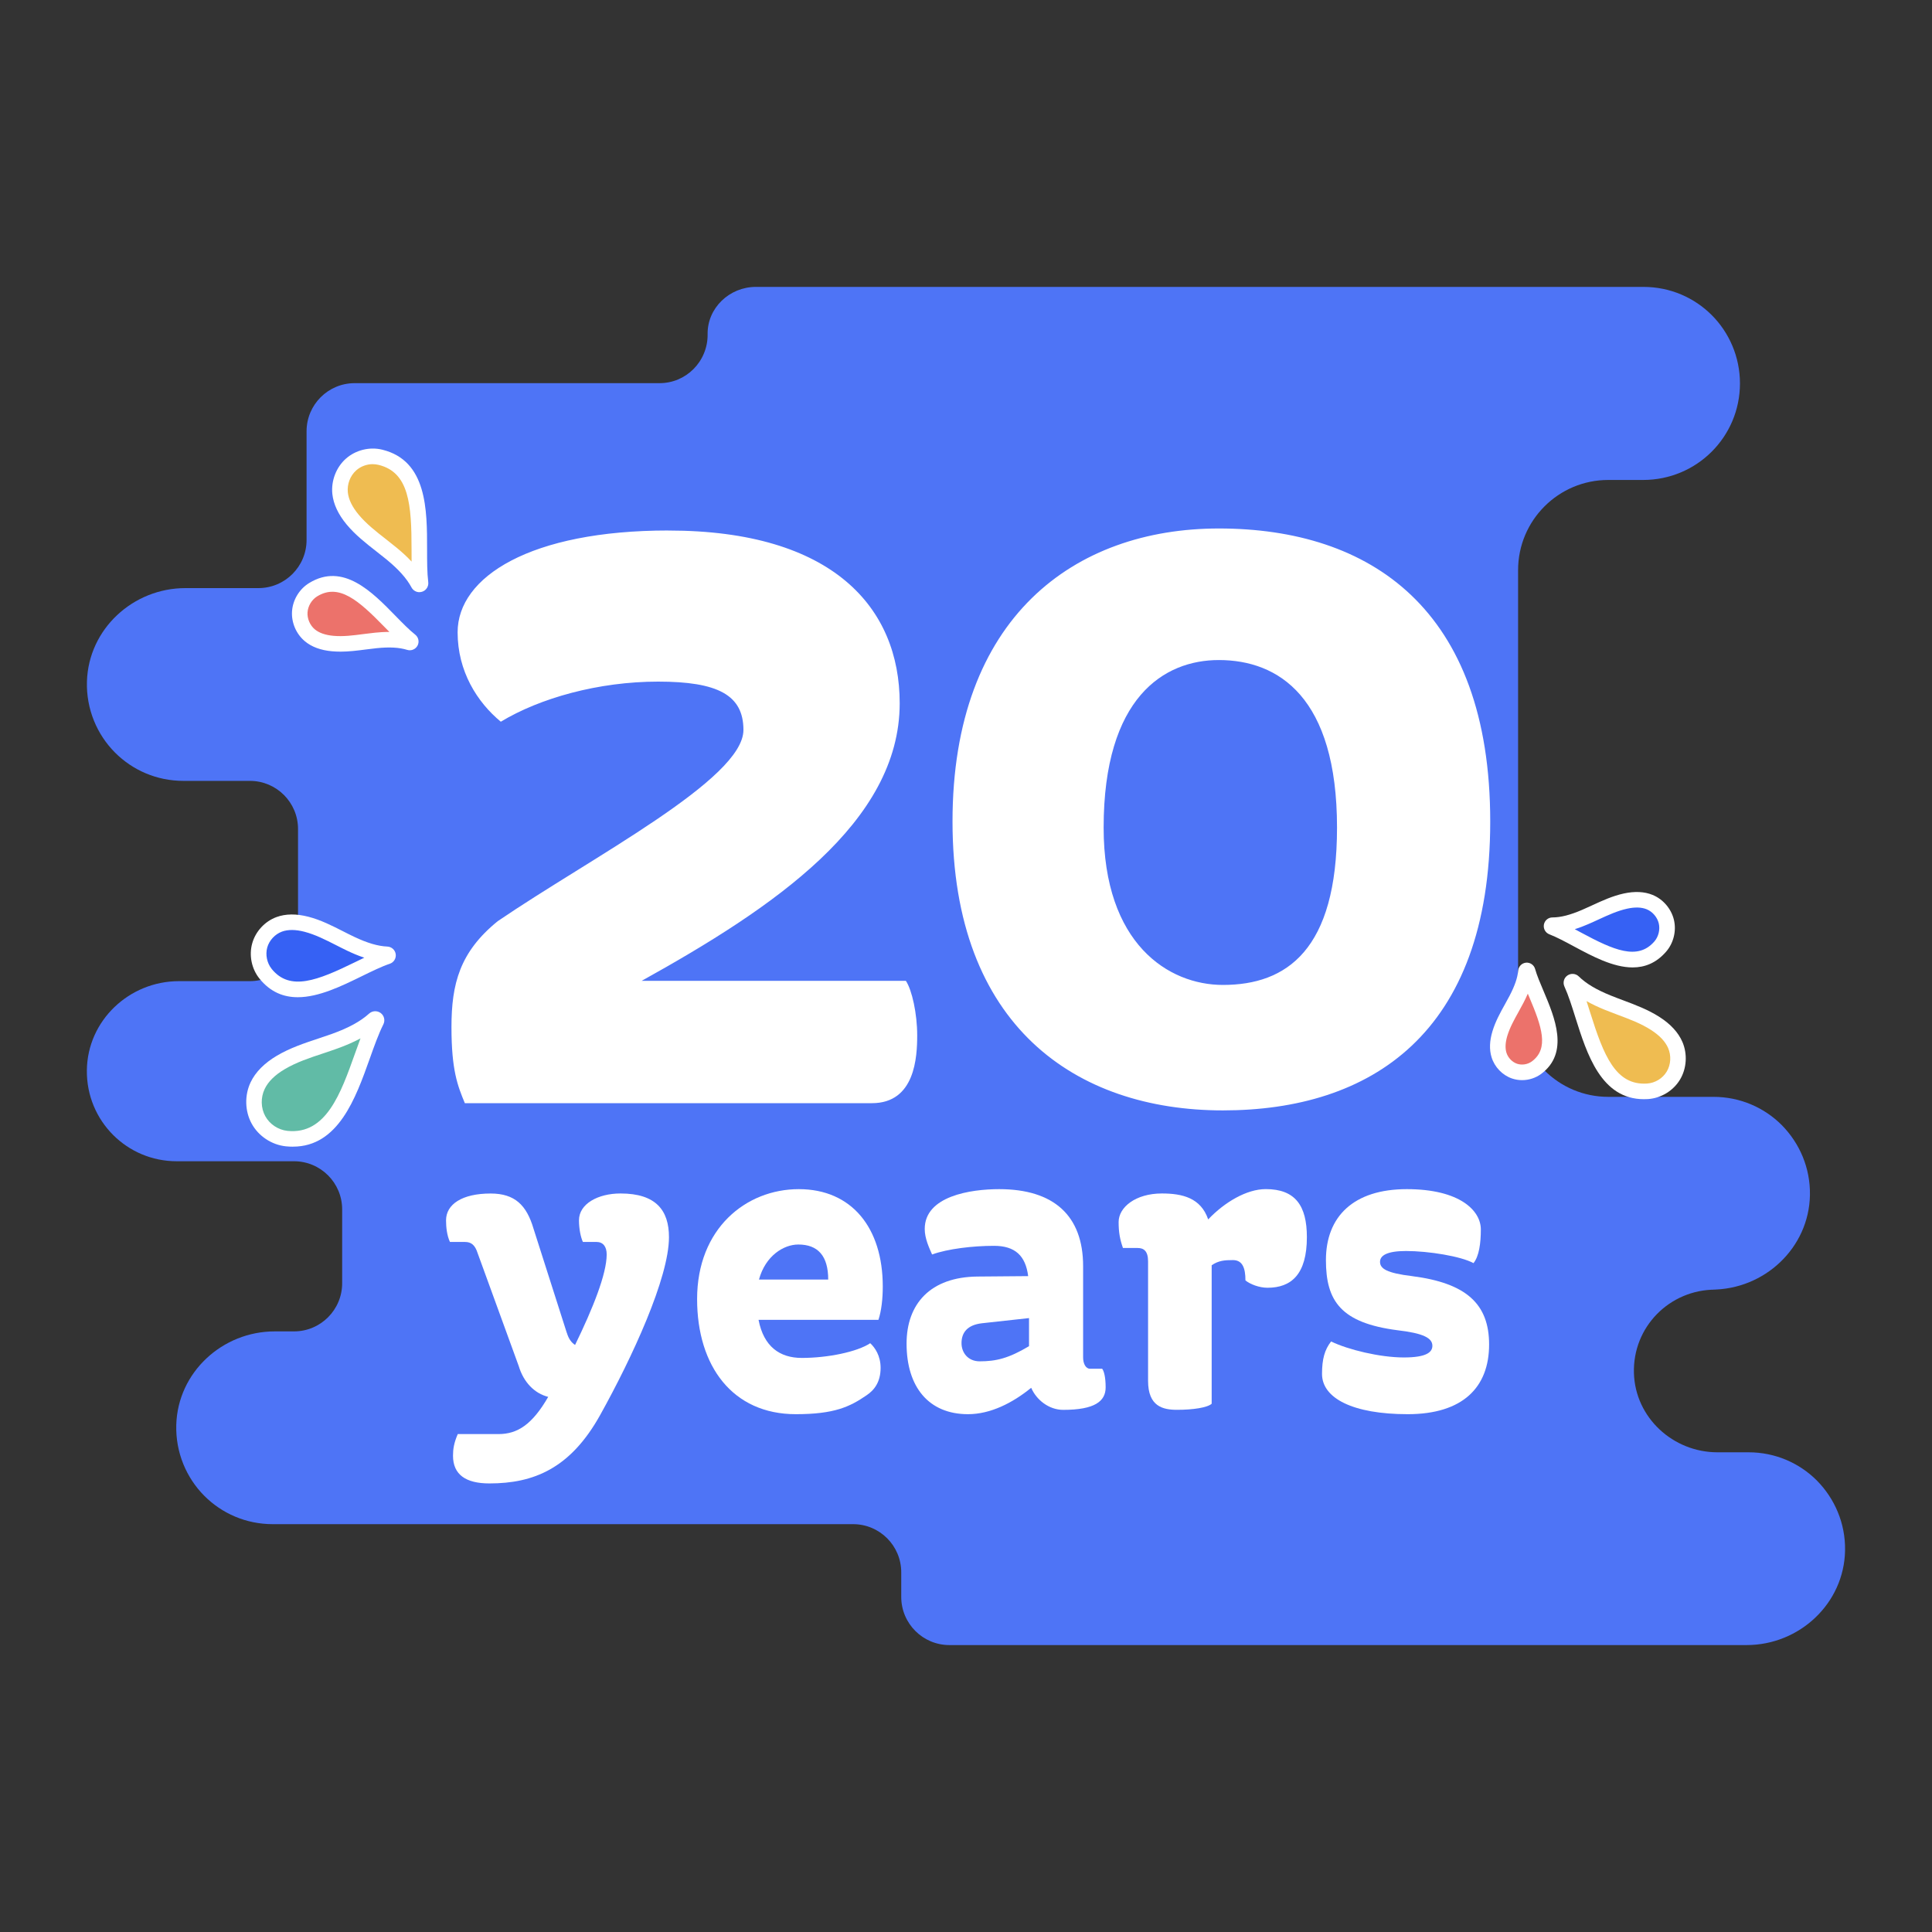 <?xml version="1.0" encoding="UTF-8"?><svg id="Layer_1" xmlns="http://www.w3.org/2000/svg" viewBox="0 0 500 500"><rect x="0" y="0" width="500" height="500" fill="#333333" stroke="none"/><defs><style>.cls-1{fill:#ec726b;}.cls-2{fill:#efbc51;}.cls-3{fill:#fff;}.cls-4{fill:#4e74f6;}.cls-5{fill:#3661f4;}.cls-6{fill:#61bba6;}</style></defs><path class="cls-4" d="M450.3,99.23c0-6.87-2.79-13.17-7.3-17.68-4.51-4.51-10.74-7.3-17.68-7.3h-229.72c-6.81,0-12.58,5.46-12.47,12.26.05,3.51-1.39,6.74-3.65,9-2.29,2.29-5.37,3.65-8.8,3.65h-78.89c-6.88,0-12.45,5.58-12.45,12.45v28.13c0,6.88-5.58,12.46-12.46,12.46h-18.9c-13.57,0-25.08,10.61-25.48,24.17-.21,7.16,2.62,13.75,7.29,18.42,4.51,4.51,10.74,7.3,17.68,7.3h17.21c6.88,0,12.45,5.58,12.45,12.45v26.92c0,6.88-5.58,12.46-12.46,12.46h-18.36c-12.87,0-23.69,10.2-23.83,23.07-.07,6.55,2.52,12.45,6.8,16.74,4.23,4.22,10.02,6.8,16.47,6.8h30.34c6.88,0,12.46,5.58,12.46,12.46v19.11c0,6.88-5.58,12.46-12.46,12.46h-4.99c-13.57,0-25.09,10.61-25.48,24.17-.21,7.16,2.62,13.75,7.29,18.42,4.51,4.51,10.74,7.3,17.68,7.3h150.19c6.88,0,12.46,5.58,12.46,12.46v6.37c0,6.88,5.58,12.46,12.46,12.46h206.32c13.69,0,25.25-10.8,25.48-24.48.12-7.04-2.69-13.44-7.3-18.11-4.51-4.51-10.74-7.3-17.68-7.3h-8.05c-11.5,0-21.28-8.99-21.61-20.49-.35-11.96,9.23-21.61,21.11-21.61h-1.04c13.69,0,25.25-10.8,25.48-24.48.12-7.04-2.69-13.44-7.3-18.11-4.51-4.51-10.74-7.3-17.68-7.3h-27.21c-12.89,0-23.34-10.45-23.34-23.34v-112.97c0-12.89,10.45-23.34,23.34-23.34h9.02c13.89,0,25.06-11.17,25.06-24.99Z"/><path class="cls-3" d="M146.7,344.93c.45,1.57,1.23,2.58,2.13,3.14,4.59-9.41,8.18-18.37,8.18-23.41,0-2.02-.9-3.25-2.69-3.25h-3.47c-.56-1.23-1.01-3.36-1.01-5.6,0-4.26,4.93-6.94,10.75-6.94,9.18,0,12.54,4.37,12.54,11.31,0,10.53-9.52,31.14-17.81,46.03-7.73,13.89-17.25,17.7-28.67,17.7-6.05,0-9.41-2.24-9.41-7.17,0-1.68.22-3.25,1.23-5.6h10.53c4.93,0,8.74-2.46,12.88-9.63-3.58-.9-6.38-3.81-7.62-7.95l-10.64-29.23c-.67-2.13-1.68-2.91-3.25-2.91h-3.92c-.78-1.68-1.01-3.81-1.01-5.6,0-4.14,4.14-6.94,11.54-6.94,6.27,0,9.3,3.02,11.09,9.07l8.62,26.99h.01Z"/><path class="cls-3" d="M196.31,341.57c1.34,6.94,5.49,9.86,11.2,9.86,6.72,0,14.34-1.57,17.7-3.81,1.23,1.12,2.69,3.25,2.69,6.38,0,3.58-1.57,5.71-3.58,7.06-4.37,3.02-8.4,4.93-18.37,4.93-16.35,0-25.54-12.43-25.54-29.79,0-18.26,12.66-28.45,26.32-28.45s21.73,9.97,21.73,25.2c0,3.14-.34,6.27-1.12,8.62h-31.03ZM196.42,331.15h17.92c0-6.16-2.69-9.07-7.73-9.07-3.81,0-8.51,2.91-10.19,9.07Z"/><path class="cls-3" d="M239.32,318.05c0-8.51,11.87-10.3,19.26-10.3,14.11,0,21.73,6.83,21.73,19.94v23.63c0,1.57.67,2.91,1.79,2.91h3.14c.45.56.9,2.13.9,4.82,0,3.58-2.8,5.82-10.98,5.82-3.7,0-6.94-2.58-8.29-5.71-4.82,3.92-10.53,6.83-16.35,6.83-10.19,0-15.9-7.06-15.9-18.26,0-10.3,6.16-17.25,18.37-17.36l13.1-.11c-.67-5.26-3.36-7.84-8.85-7.84s-11.98.78-16.02,2.24c-.78-1.79-1.9-4.14-1.9-6.61h0ZM266.31,348.4v-7.28l-12.21,1.34c-3.81.45-5.26,2.46-5.26,5.15,0,2.46,1.68,4.7,4.7,4.7,4.26,0,7.5-.78,12.77-3.92h0Z"/><path class="cls-3" d="M312.68,315.58c4.26-4.48,9.97-7.84,14.9-7.84,7.62,0,10.64,4.26,10.64,12.43,0,9.63-4.03,13.1-10.19,13.1-2.13,0-4.48-.9-5.71-1.9,0-3.25-.78-5.26-3.25-5.26-2.13,0-3.7.11-5.49,1.34v35.84c-1.12,1.01-4.82,1.57-8.96,1.57-3.7,0-7.5-.9-7.5-7.5v-30.91c0-2.69-1.12-3.47-2.69-3.47h-3.81c-.78-2.24-1.12-4.03-1.12-6.72,0-3.81,4.37-7.39,11.2-7.39,5.26,0,10.08,1.12,11.98,6.72h0Z"/><path class="cls-3" d="M383.24,318.16c0,3.58-.45,6.94-1.9,8.74-3.25-1.79-11.65-3.14-17.47-3.14-4.82,0-6.72,1.12-6.72,2.8,0,1.79,1.79,2.91,8.29,3.7,14,1.79,19.94,7.17,19.94,17.7,0,11.09-6.83,18.03-21.06,18.03s-22.18-4.14-22.18-10.42c0-3.81.67-6.27,2.35-8.4,4.37,2.13,12.66,4.14,18.82,4.14,5.82,0,7.39-1.34,7.39-3.02,0-2.02-2.35-3.25-9.07-4.03-14.56-1.9-18.48-7.5-18.48-18.14,0-11.31,7.17-18.37,20.94-18.37s19.15,5.6,19.15,10.42h0Z"/><path class="cls-5" d="M68.71,251.98c-1.62-2.01-2.2-4.81-1.5-7.3.69-2.49,2.64-4.59,5.06-5.47,2.23-.82,4.72-.62,7.03-.02,4.05,1.05,7.69,3.25,11.47,5.05,2.96,1.41,6.15,2.59,9.38,2.73.31,0,.37.44.08.54-9.45,3.21-23.43,14.51-31.51,4.47h0Z"/><path class="cls-3" d="M77.06,258.08c-3.64,0-7.06-1.29-9.92-4.83h0c-2.02-2.51-2.74-6-1.87-9.1.86-3.1,3.28-5.72,6.31-6.82,2.35-.86,5.11-.88,8.22-.08,3.22.83,6.14,2.32,8.97,3.76.95.48,1.9.97,2.86,1.42,3.41,1.62,6.15,2.43,8.61,2.54,1.1.05,2.02.87,2.17,1.96s-.49,2.14-1.54,2.49c-2.16.73-4.64,1.95-7.26,3.23-5.17,2.53-11.09,5.43-16.55,5.43h0ZM70.28,250.72c4.75,5.91,11.93,3.02,21.56-1.69.83-.4,1.64-.8,2.44-1.18-1.68-.55-3.18-1.22-4.38-1.79-.99-.47-1.97-.97-2.95-1.47-2.76-1.4-5.36-2.72-8.15-3.45-2.3-.6-4.27-.61-5.83-.04-1.8.66-3.3,2.27-3.81,4.12-.51,1.85-.07,4,1.13,5.5h-.01ZM99.57,245.6h0Z"/><path class="cls-6" d="M74.21,294.67c-3.04-.31-5.86-2.17-7.32-4.84-1.47-2.67-1.54-6.08-.21-8.88,1.23-2.58,3.53-4.53,5.99-5.98,4.33-2.56,9.26-3.81,13.97-5.51,3.66-1.32,7.35-3.03,10.22-5.63.29-.26.71.05.54.39-5.4,10.73-8,32-23.19,30.45Z"/><path class="cls-3" d="M75.8,296.76c-.58,0-1.18-.03-1.79-.09-3.7-.38-7.1-2.63-8.88-5.88-1.77-3.23-1.87-7.34-.26-10.72,1.26-2.63,3.54-4.93,6.78-6.85,3.4-2.01,7.1-3.24,10.68-4.43,1.22-.4,2.43-.81,3.63-1.24,4.29-1.55,7.32-3.21,9.56-5.23.85-.77,2.11-.82,3.02-.14.9.68,1.18,1.91.67,2.93-1.24,2.47-2.35,5.58-3.52,8.87-3.63,10.19-8.12,22.77-19.87,22.77h-.02ZM93.3,268.73c-1.73.93-3.7,1.8-5.98,2.62-1.23.45-2.48.86-3.73,1.28-3.53,1.17-6.87,2.28-9.9,4.07-2.54,1.5-4.29,3.22-5.19,5.12-1.07,2.23-1.01,4.93.15,7.04,1.15,2.1,3.36,3.56,5.76,3.81,9.97,1.02,13.78-9.68,17.46-20.02.48-1.34.95-2.65,1.42-3.91h.01Z"/><path class="cls-5" d="M429.66,244.98c1.51-1.74,2.12-4.22,1.59-6.46s-2.2-4.18-4.33-5.06c-1.97-.8-4.19-.71-6.27-.25-3.65.8-6.97,2.64-10.41,4.12-2.69,1.15-5.58,2.1-8.47,2.12-.28,0-.35.38-.09.48,8.33,3.18,20.42,13.75,27.97,5.06h0Z"/><path class="cls-3" d="M422.52,250.37c-5.06,0-10.49-2.92-15.2-5.45-2.29-1.23-4.45-2.39-6.34-3.12-1.02-.39-1.61-1.45-1.42-2.52.19-1.07,1.13-1.85,2.21-1.85,2.17,0,4.61-.64,7.68-1.96.87-.37,1.73-.77,2.6-1.17,2.58-1.19,5.25-2.42,8.17-3.06,2.85-.62,5.36-.5,7.46.36,2.73,1.11,4.84,3.59,5.53,6.45.68,2.86-.09,6.03-2.03,8.25q-1.29,1.48,0,0c-2.58,2.97-5.55,4.07-8.66,4.07h0ZM407.55,240.47c.55.29,1.11.59,1.67.9,8.34,4.48,14.58,7.27,18.92,2.29h0c1.08-1.24,1.53-3.08,1.15-4.68-.38-1.6-1.61-3.04-3.13-3.66-1.34-.55-3.04-.6-5.08-.15-2.49.55-4.85,1.63-7.35,2.78-.9.41-1.79.83-2.69,1.21-.97.42-2.16.9-3.49,1.31h0ZM429.66,244.98h0ZM401.79,241.45h0Z"/><path class="cls-2" d="M426.38,282.43c2.73-.17,5.3-1.74,6.7-4.07,1.4-2.33,1.58-5.38.48-7.92-1.01-2.34-2.99-4.16-5.14-5.54-3.78-2.43-8.13-3.71-12.28-5.39-3.23-1.31-6.46-2.96-8.93-5.37-.25-.24-.64.02-.49.33,4.46,9.76,6.06,28.83,19.66,27.96h0Z"/><path class="cls-3" d="M425.45,284.47c-11.09,0-14.76-11.7-17.74-21.15-.93-2.97-1.82-5.78-2.84-8.01-.46-1.02-.14-2.22.77-2.85.92-.64,2.16-.54,2.96.25,1.9,1.86,4.54,3.43,8.28,4.94,1.06.43,2.13.83,3.2,1.23,3.17,1.19,6.44,2.41,9.42,4.33,2.87,1.84,4.85,4.01,5.9,6.43,1.35,3.13,1.12,6.87-.61,9.75-1.74,2.9-4.92,4.83-8.3,5.05-.36.02-.71.03-1.05.03h0ZM410.6,259.1c.32.98.64,1.98.96,3.01,3.47,11.05,6.56,18.84,14.69,18.31h0c2.08-.13,4.04-1.32,5.1-3.1,1.07-1.79,1.21-4.12.36-6.09-.73-1.68-2.2-3.24-4.38-4.65-2.62-1.69-5.55-2.79-8.66-3.95-1.1-.41-2.2-.83-3.29-1.27-1.8-.73-3.38-1.48-4.78-2.27h0Z"/><path class="cls-1" d="M397.66,276.3c-1.61,1.2-3.79,1.55-5.69.91-1.89-.64-3.44-2.25-4.04-4.2-.55-1.79-.31-3.75.24-5.54.96-3.16,2.78-5.94,4.3-8.86,1.18-2.27,2.21-4.73,2.44-7.25.02-.25.36-.29.43-.05,2.15,7.58,10.33,19,2.31,24.99h.01Z"/><path class="cls-3" d="M393.91,279.54c-.87,0-1.75-.14-2.58-.42-2.5-.84-4.54-2.96-5.32-5.52-.6-1.96-.52-4.22.24-6.72.77-2.55,2.03-4.82,3.25-7.01.4-.73.81-1.46,1.19-2.19,1.34-2.57,2.05-4.64,2.22-6.51.1-1.08.95-1.93,2.02-2.03,1.05-.1,2.06.58,2.35,1.62.48,1.7,1.32,3.68,2.21,5.77,2.84,6.71,6.73,15.9-.63,21.39-1.43,1.06-3.19,1.62-4.95,1.62h0ZM395.39,257.17c-.38.89-.78,1.69-1.13,2.37-.4.77-.82,1.53-1.24,2.29-1.17,2.1-2.27,4.09-2.92,6.22-.52,1.72-.6,3.19-.24,4.37.4,1.32,1.49,2.45,2.76,2.88,1.26.42,2.76.18,3.84-.62h0c4.48-3.35,2.55-8.99-.67-16.59-.13-.31-.26-.62-.39-.92h0ZM393.41,251.86h0Z"/><path class="cls-3" d="M172.97,137.3c42.57,0,59.87,19.96,59.87,44.7,0,30.86-32.73,52.95-66.78,71.84h68.38c1.59,2.39,2.93,8.51,2.93,14.1s-.53,17.56-11.71,17.56h-105.36c-1.87-4.52-3.46-8.51-3.46-19.69s2.13-19.42,11.97-27.41c24.21-16.5,63.59-36.72,63.59-49.49,0-9.05-6.65-12.51-22.08-12.51s-30.6,4.26-40.71,10.38c-6.12-5.06-11.18-13.04-11.18-23.15,0-14.37,18.89-26.34,54.55-26.34h0ZM315.43,136.77c39.11,0,70.24,20.75,70.24,75.83s-31.13,74.77-69.18,74.77-69.98-21.82-69.98-74.77,31.67-75.83,68.92-75.83ZM316.49,254.9c16.49,0,29.53-9.05,29.53-40.71,0-33.79-15.17-43.37-30.6-43.37-14.1,0-29.8,9.58-29.8,43.37,0,30.07,16.77,40.71,30.87,40.71Z"/><path class="cls-1" d="M81.04,152.61c-1.96,1.21-3.29,3.39-3.45,5.69s.84,4.65,2.62,6.12c1.64,1.36,3.79,1.93,5.91,2.12,3.72.33,7.44-.43,11.16-.81,2.91-.3,5.95-.33,8.71.51.27.08.45-.26.23-.43-6.99-5.53-15.36-19.23-25.17-13.21h-.01Z"/><path class="cls-3" d="M88.02,168.64c-.69,0-1.39-.03-2.09-.09-2.9-.26-5.26-1.12-7.01-2.58-2.27-1.88-3.55-4.87-3.34-7.81.21-2.94,1.9-5.72,4.41-7.26h0c8.81-5.41,16.32,2.29,22.35,8.47,1.82,1.86,3.53,3.62,5.12,4.88.85.68,1.11,1.86.6,2.83-.51.96-1.63,1.43-2.67,1.11-2.07-.64-4.59-.78-7.92-.44-.94.1-1.89.22-2.83.34-2.16.28-4.37.56-6.62.56h0ZM82.09,154.33c-1.4.86-2.38,2.48-2.5,4.12s.63,3.38,1.89,4.43c1.11.92,2.73,1.48,4.8,1.67,2.54.23,5.12-.1,7.84-.46.98-.13,1.96-.25,2.93-.35,1.05-.11,2.34-.2,3.72-.2-.44-.44-.88-.9-1.33-1.35-6.61-6.78-11.73-11.31-17.36-7.85h.01Z"/><path class="cls-2" d="M98.46,118.34c-2.65-.65-5.58.07-7.61,1.88s-3.12,4.65-2.84,7.41c.26,2.54,1.61,4.87,3.24,6.83,2.87,3.45,6.65,5.98,10.1,8.82,2.69,2.21,5.28,4.76,6.91,7.8.16.31.61.17.57-.17-1.33-10.65,2.86-29.32-10.38-32.57h.01Z"/><path class="cls-3" d="M108.55,153.26c-.84,0-1.64-.46-2.05-1.23-1.26-2.34-3.3-4.63-6.42-7.2-.88-.72-1.78-1.43-2.68-2.13-2.66-2.08-5.42-4.23-7.69-6.96-2.18-2.62-3.42-5.28-3.7-7.91-.35-3.39.99-6.89,3.5-9.12,2.52-2.24,6.14-3.14,9.43-2.33h0c11.59,2.85,11.59,15.56,11.59,25.78,0,3.12,0,6.06.3,8.49.14,1.11-.53,2.16-1.59,2.49-.23.07-.47.11-.7.11h0ZM106.84,151.16h0ZM110.04,150.13h0ZM96.48,120.12c-1.56,0-3.12.57-4.29,1.61-1.56,1.39-2.39,3.57-2.17,5.7.19,1.82,1.13,3.75,2.79,5.75,1.99,2.39,4.46,4.32,7.07,6.36.93.72,1.85,1.45,2.76,2.2,1.5,1.23,2.78,2.42,3.88,3.6-.01-1.03-.01-2.08-.01-3.16,0-11.58-.61-19.93-8.53-21.87h0c-.49-.12-1-.18-1.51-.18h.01Z"/></svg>